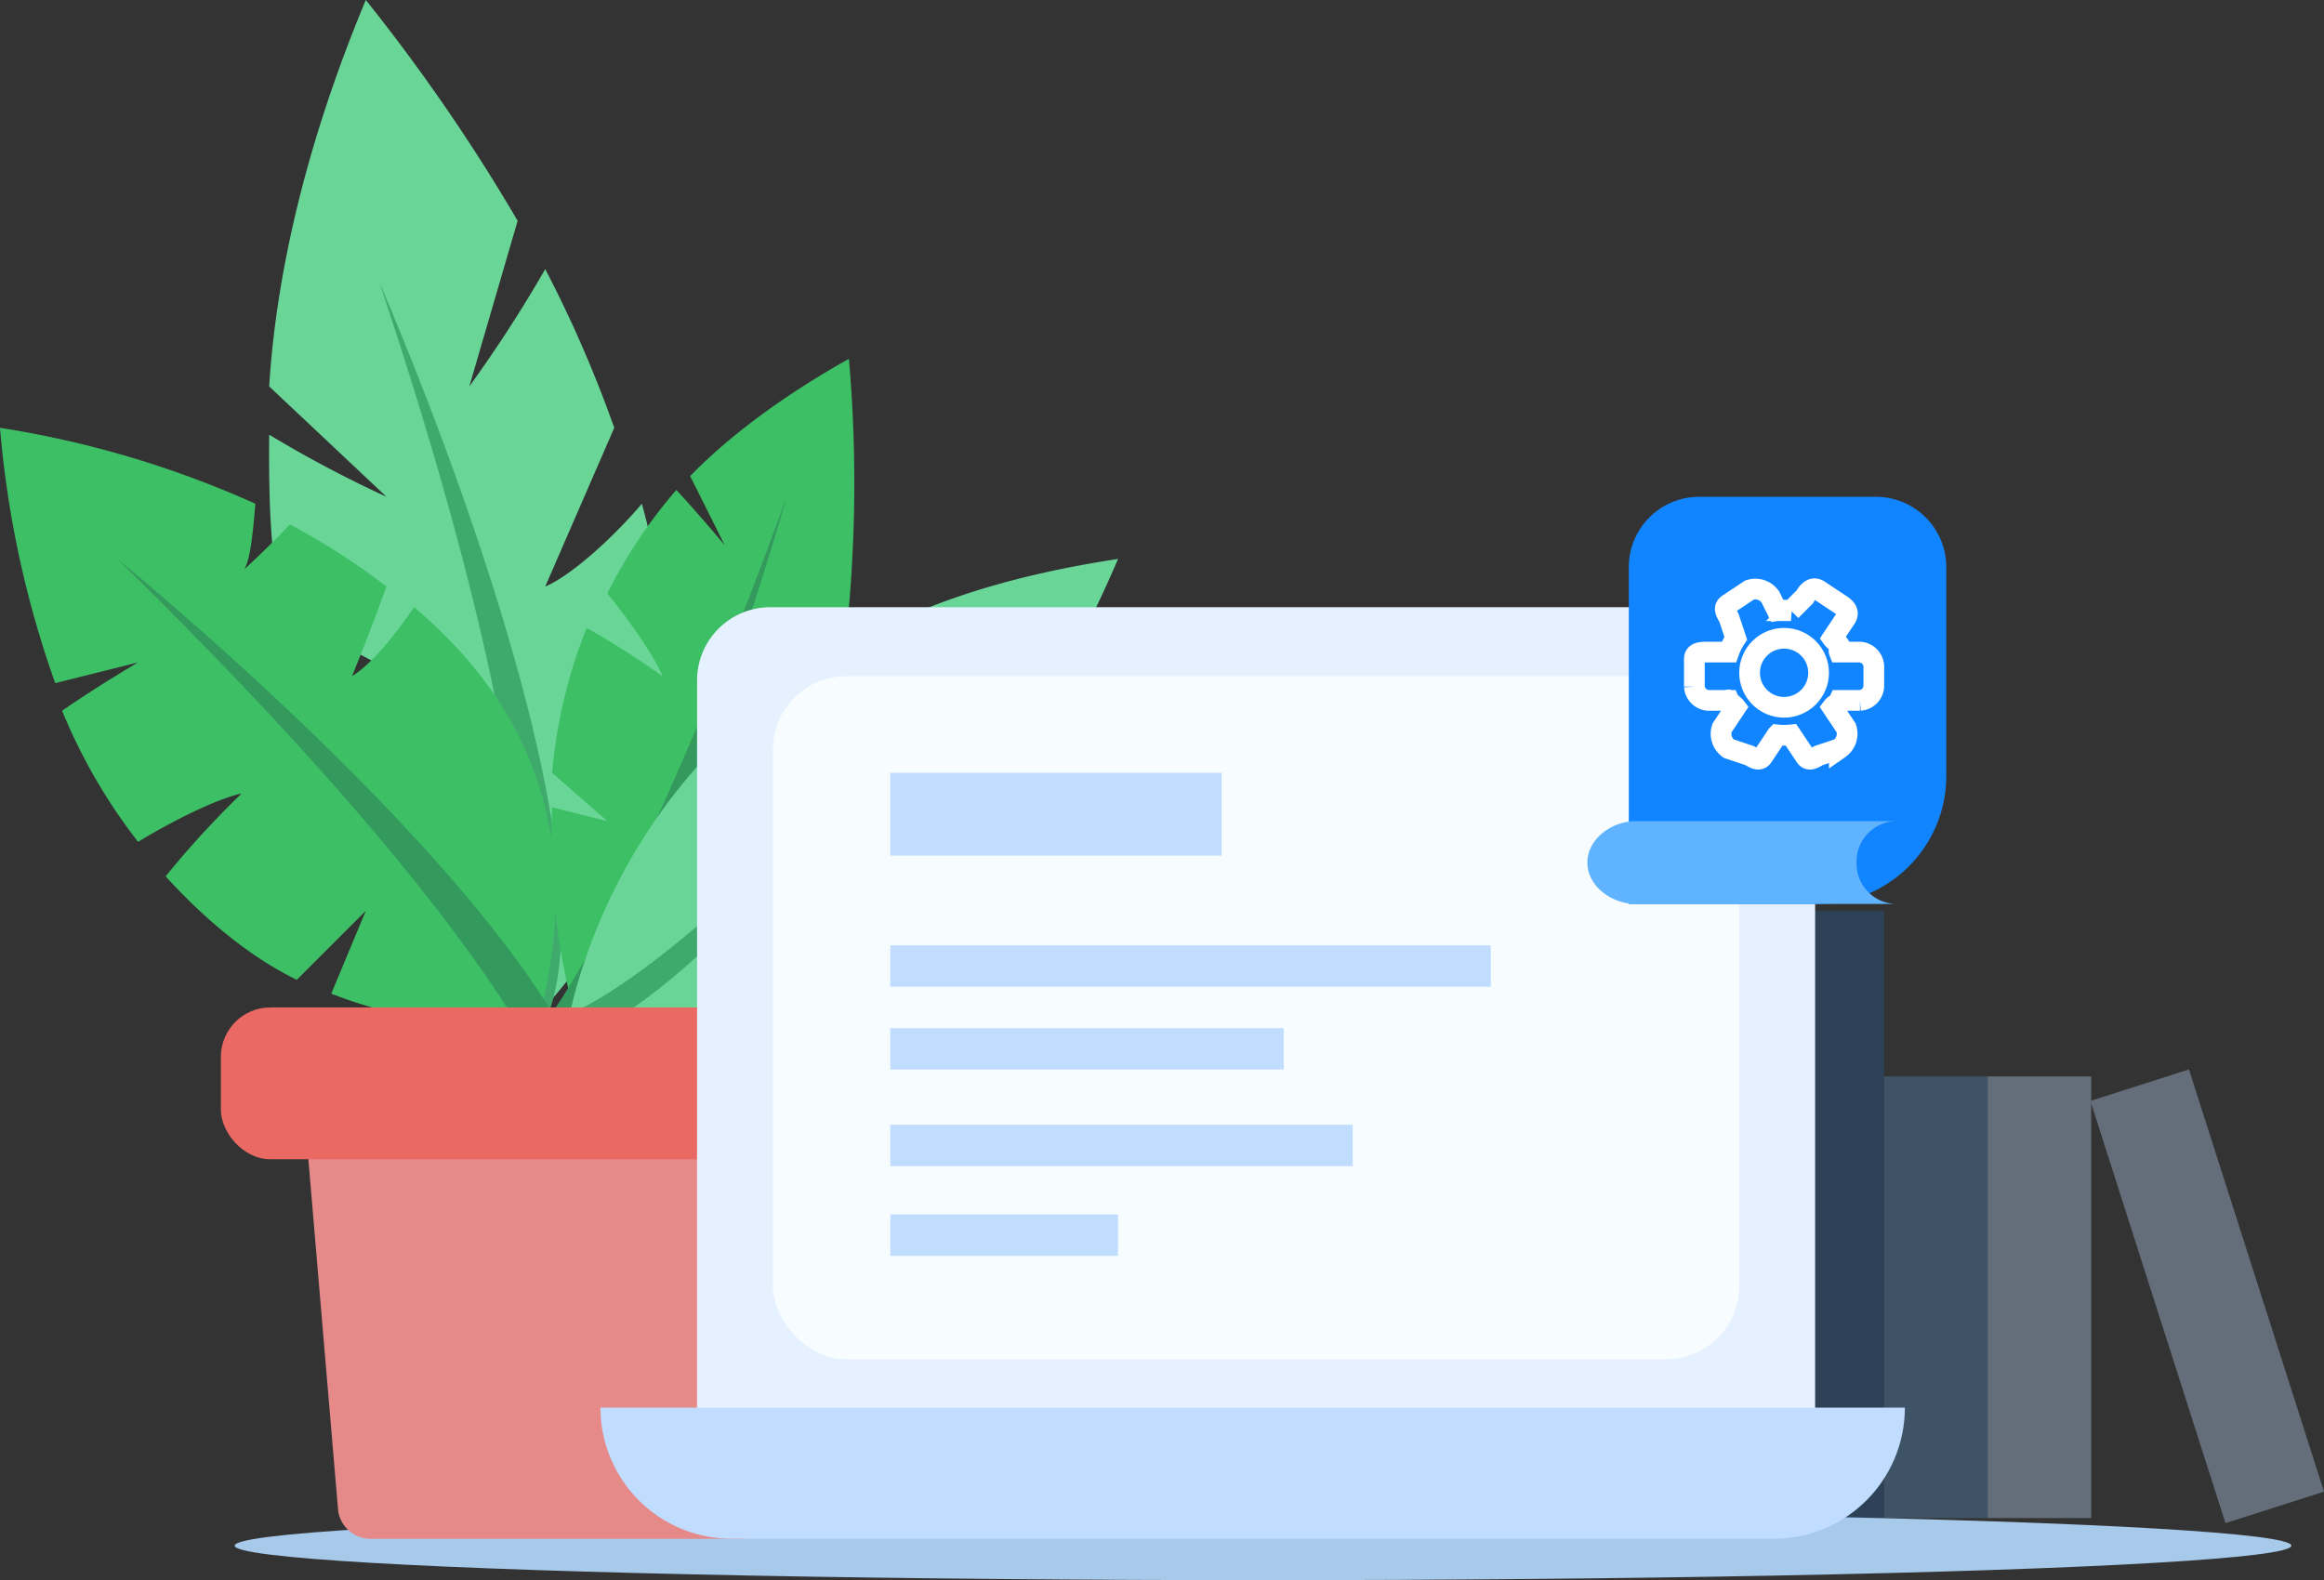 <svg xmlns="http://www.w3.org/2000/svg" width="336.73" height="229" viewBox="0 0 336.73 229"><rect x="0" y="0" width="336.73" height="229" fill="#333333" stroke="none"/><defs><style>.a{fill:#a7c9ea;}.b{fill:#69d698;}.c{fill:#3faa6b;}.d{fill:#3dbf65;}.e{fill:#34995d;}.f{fill:#e58989;}.g{fill:#ea6a63;}.h{opacity:0.35;}.i,.n{fill:#1185ff;}.i{opacity:0.5;}.j,.o{fill:#5fb3ff;}.j{opacity:0.7;}.k{fill:#c0ddff;}.l{fill:#e6f1ff;}.m{fill:#f7fcff;}.p{fill:none;stroke:#fff;stroke-miterlimit:10;stroke-width:3px;}</style></defs><g transform="translate(-1002.992 -473.401)"><ellipse class="a" cx="149" cy="5" rx="149" ry="5" transform="translate(1036.992 692.401)"/><g transform="translate(1003.458 473.781)"><g transform="translate(38.158)"><path class="b" d="M1129.115,546.4c-4.469,5.266-10.474,10.535-14,12l10-23a179.254,179.254,0,0,0-10-23,194.146,194.146,0,0,1-11,17l7-24a267.486,267.486,0,0,0-22-32c-8.716,20.9-12.99,39.858-14,56l17,16a174.022,174.022,0,0,1-17-9c-.08,9.762.174,18.037,2,26l21,11s-9.376-1.529-18-3c10.629,33.847,34,50,34,50C1134.771,598.31,1135.974,571.24,1129.115,546.4Z" transform="translate(-1074.738 -473.781)"/><path class="c" d="M1104.921,549.566s35.612,81.091,24,107l-5,2S1134.964,639.47,1104.921,549.566Z" transform="translate(-1088.544 -508.946)"/></g><g transform="translate(0 61.789)"><path class="d" d="M1062.992,615.035c-2.631,3.8-6.015,8.146-9,10,0,0,2.668-6.538,5-13a99.561,99.561,0,0,0-14-9c-4.208,4.489-8.686,8.325-7,7,1.225-.963,1.637-5.681,2-10a144.344,144.344,0,0,0-37-11,146.68,146.68,0,0,0,8,37l12-3s-5.676,3.31-11,7a80.9,80.9,0,0,0,11,19c5.9-3.569,11.919-6.367,15-7a134.741,134.741,0,0,0-11,12c6.012,6.617,12.571,11.868,19,15l10-10-5,12a63.192,63.192,0,0,0,30,4C1088.385,646.962,1078.5,628.083,1062.992,615.035Z" transform="translate(-1003.458 -589.204)"/><path class="e" d="M1034.462,624.02s68.521,55.647,70,84l-3,4S1102.194,690.334,1034.462,624.02Z" transform="translate(-1017.928 -605.188)"/></g><g transform="translate(70.513 51.508)"><path class="d" d="M1189.606,630.112c-2.972-1.29-6.207-2.844-8-5,0,0,4.379.728,9,1a122.692,122.692,0,0,0,3-15,38.343,38.343,0,0,1-6-5c.866.828,4.152.89,7,0a207.266,207.266,0,0,0,0-36c-9.062,5.065-17.252,11.05-23,17l5,10s-3.556-4.264-7-8a71.807,71.807,0,0,0-10,15c3.482,4.287,6.972,9.414,8,12a120.319,120.319,0,0,0-11-7,73.58,73.58,0,0,0-5,21l8,7-8-2a97.552,97.552,0,0,0,3,29C1174.132,662.84,1184.35,647.7,1189.606,630.112Z" transform="translate(-1142.585 -570)"/><path class="e" d="M1178.2,607.591s-22.082,77.69-40,87l-3-2S1149.255,687.014,1178.2,607.591Z" transform="translate(-1135.179 -587.479)"/></g><g transform="translate(78.553 80.416)"><path class="b" d="M1202.6,675.205c-4.183-.858-8.285-2.344-10-4l15-2a157.244,157.244,0,0,0,11-15,64.25,64.25,0,0,1-12-1l16-4a189.031,189.031,0,0,0,13-25c-14.425,2.2-26.24,5.752-36,11l-6,17s1-6.919,2-14a87.11,87.11,0,0,0-15,11l-1,17a96.376,96.376,0,0,1-4-13c-17.389,18.92-20,40-20,40C1173.609,697.989,1189.61,688.505,1202.6,675.205Z" transform="translate(-1152.617 -624)"/><path class="c" d="M1209.178,653.986s-38.922,51.778-57,54l-2-3S1163.429,705.364,1209.178,653.986Z" transform="translate(-1150.197 -637.782)"/></g><g transform="translate(31.874 145.19)"><path class="f" d="M1147.418,834.977h-53a4.772,4.772,0,0,1-5-4l-5-59h73l-5,59A4.772,4.772,0,0,1,1147.418,834.977Z" transform="translate(-1072.758 -757.546)"/><rect class="g" width="97" height="22" rx="7.167" transform="translate(-0.34 0.431)"/></g></g><g class="h" transform="translate(1260.703 605.052)"><rect class="i" width="15" height="88" transform="translate(0.289 0.35)"/><rect class="j" width="15" height="64" transform="translate(15.289 24.35)"/><rect class="k" width="15" height="64" transform="translate(30.289 24.35)"/><rect class="k" width="14.989" height="64.239" transform="translate(45.176 27.899) rotate(-17.734)"/></g><g transform="translate(1089.935 561.691)"><path class="l" d="M10.611,0H151.389A10.611,10.611,0,0,1,162,10.611V119a0,0,0,0,1,0,0H0a0,0,0,0,1,0,0V10.611A10.611,10.611,0,0,1,10.611,0Z" transform="translate(14.057 -0.29)"/><rect class="m" width="140" height="99" rx="10.611" transform="translate(25.057 9.71)"/><path class="k" d="M0,0H189a0,0,0,0,1,0,0V0a19,19,0,0,1-19,19H19A19,19,0,0,1,0,0V0A0,0,0,0,1,0,0Z" transform="translate(0.057 115.71)"/><rect class="k" width="48" height="12" transform="translate(42.057 23.71)"/><rect class="k" width="87" height="6" transform="translate(42.057 48.71)"/><rect class="k" width="57" height="6" transform="translate(42.057 60.71)"/><rect class="k" width="67" height="6" transform="translate(42.057 74.71)"/><rect class="k" width="33" height="6" transform="translate(42.057 87.71)"/></g><g transform="translate(1233.402 545.569)"><path class="n" d="M10.185,0h25.63A10.185,10.185,0,0,1,46,10.185V40.444A18.556,18.556,0,0,1,27.444,59H0a0,0,0,0,1,0,0V10.185A10.185,10.185,0,0,1,10.185,0Z" transform="translate(5.591 -0.167)"/><path class="o" d="M1471.59,701.061h0a5.841,5.841,0,0,1,6-6h-38c-3.444,0-7,2.556-7,6h0c0,3.443,3.556,6,7,6h38A5.842,5.842,0,0,1,1471.59,701.061Z" transform="translate(-1433 -648.227)"/><g transform="translate(15.151 13.166)"><path class="p" d="M1485.242,641.644h-3c-.158-.4.222-.616,0-1-.124-.215-.861-.8-1-1l2-3c.5-.861-.139-1.5-1-2l-3-2c-.861-.5-1.5.139-2,1l-2,2a7.109,7.109,0,0,0-2,0l-1-2a2.637,2.637,0,0,0-3-1l-3,2c-.861.5-.5,1.139,0,2l1,3a8.835,8.835,0,0,0-1,2h-3c-.994,0-2,.006-2,1v4a2.16,2.16,0,0,0,2,2h3c.127.286-.16-.277,0,0,.186.322.781.71,1,1l-2,3a2.638,2.638,0,0,0,1,3l3,1c.861.5,1.5.861,2,0l2-3a10.064,10.064,0,0,0,2,0l2,3c.5.861,1.139.5,2,0l3-1a2.638,2.638,0,0,0,1-3l-2-3c.381-.5.737-.439,1-1h3a2.16,2.16,0,0,0,2-2v-3A2.16,2.16,0,0,0,1485.242,641.644Z" transform="translate(-1461.302 -632.477)"/><circle class="p" cx="5" cy="5" r="5" transform="translate(7.94 7.167)"/></g></g></g></svg>